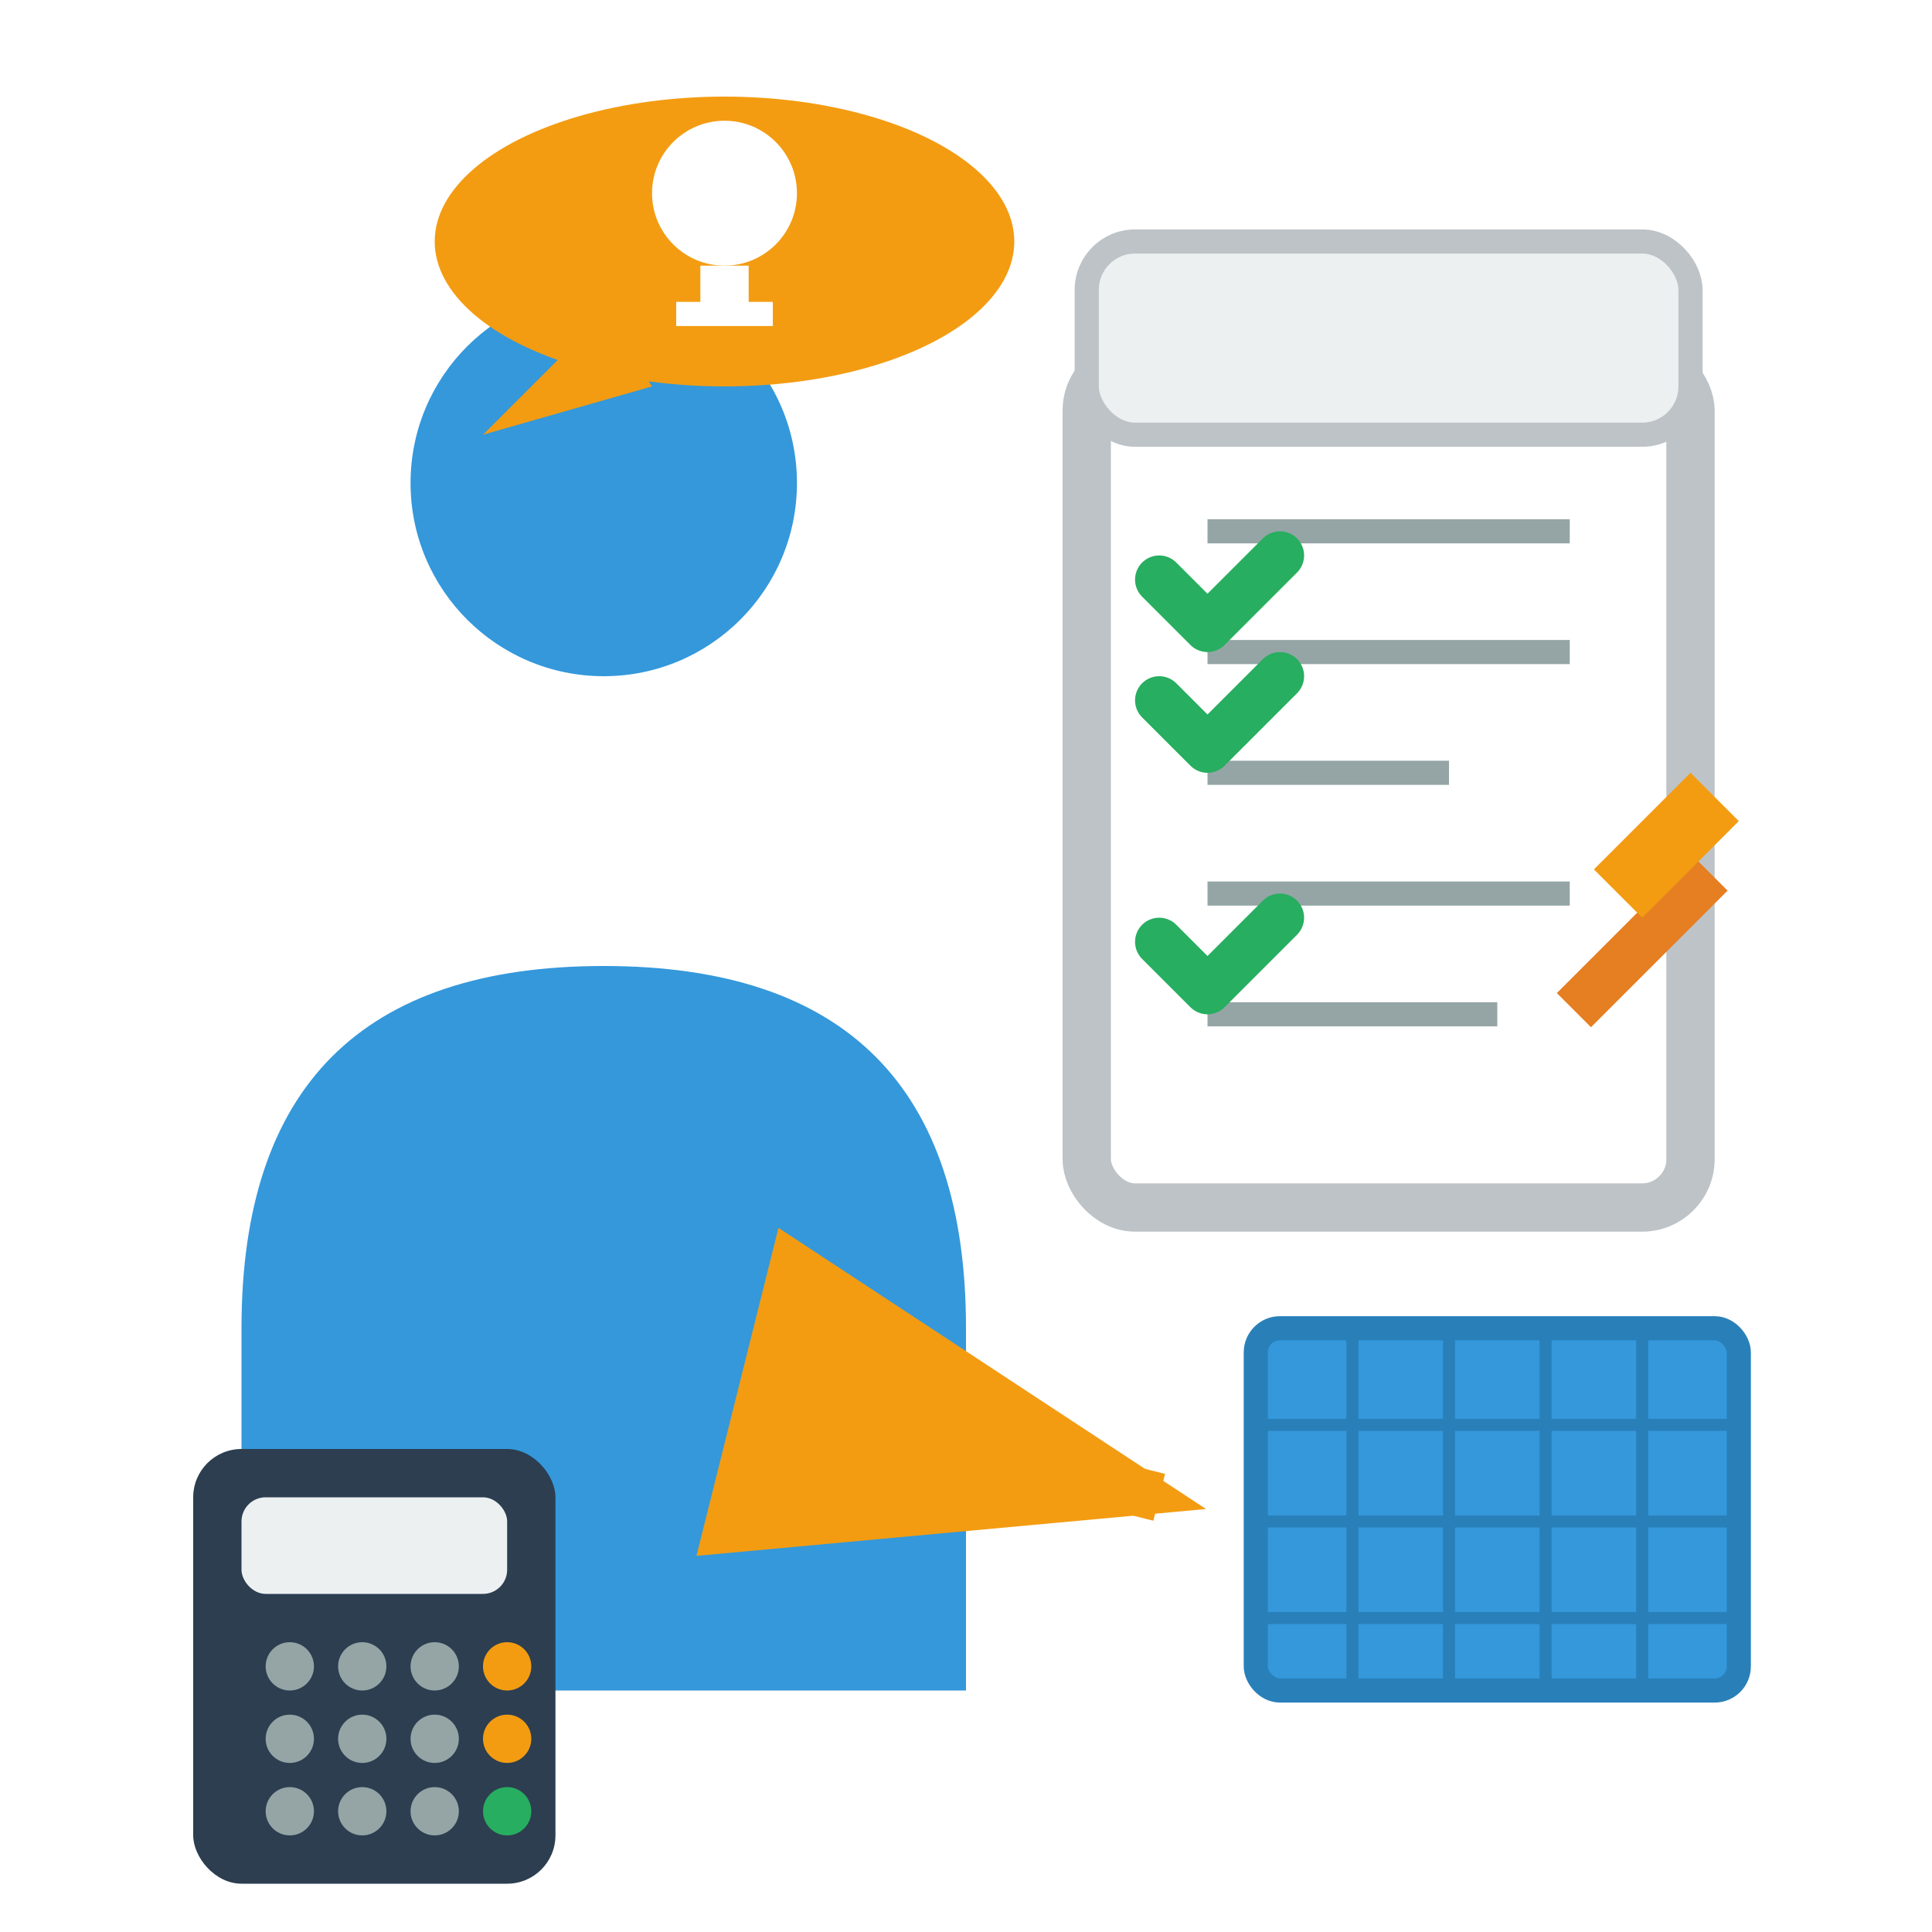 <svg width="80" height="80" viewBox="0 0 80 80" fill="none" xmlns="http://www.w3.org/2000/svg">
  <!-- Person silhouette -->
  <circle cx="25" cy="20" r="8" fill="#3498db"/>
  <path d="M10 55 Q10 40 25 40 Q40 40 40 55 L40 70 L10 70 Z" fill="#3498db"/>
  
  <!-- Clipboard/Document -->
  <rect x="45" y="15" width="25" height="35" rx="2" fill="white" stroke="#bdc3c7" stroke-width="2"/>
  <rect x="45" y="10" width="25" height="8" rx="2" fill="#ecf0f1" stroke="#bdc3c7" stroke-width="1"/>
  
  <!-- Document lines -->
  <line x1="50" y1="22" x2="65" y2="22" stroke="#95a5a6" stroke-width="1"/>
  <line x1="50" y1="27" x2="65" y2="27" stroke="#95a5a6" stroke-width="1"/>
  <line x1="50" y1="32" x2="60" y2="32" stroke="#95a5a6" stroke-width="1"/>
  <line x1="50" y1="37" x2="65" y2="37" stroke="#95a5a6" stroke-width="1"/>
  <line x1="50" y1="42" x2="62" y2="42" stroke="#95a5a6" stroke-width="1"/>
  
  <!-- Checkmarks -->
  <path d="M48 24 L50 26 L53 23" stroke="#27ae60" stroke-width="2" fill="none" stroke-linecap="round" stroke-linejoin="round"/>
  <path d="M48 29 L50 31 L53 28" stroke="#27ae60" stroke-width="2" fill="none" stroke-linecap="round" stroke-linejoin="round"/>
  <path d="M48 39 L50 41 L53 38" stroke="#27ae60" stroke-width="2" fill="none" stroke-linecap="round" stroke-linejoin="round"/>
  
  <!-- Pen -->
  <rect x="67" y="35" width="2" height="8" fill="#e67e22" transform="rotate(45 68 39)"/>
  <polygon points="70,32 72,34 68,38 66,36" fill="#f39c12"/>
  
  <!-- Speech bubble -->
  <ellipse cx="30" cy="10" rx="12" ry="6" fill="#f39c12"/>
  <path d="M25 13 L20 18 L27 16 Z" fill="#f39c12"/>
  
  <!-- Speech bubble content (lightbulb) -->
  <circle cx="30" cy="8" r="3" fill="white"/>
  <rect x="29" y="11" width="2" height="2" fill="white"/>
  <line x1="28" y1="13" x2="32" y2="13" stroke="white" stroke-width="1"/>
  
  <!-- Solar panel diagram -->
  <rect x="52" y="55" width="20" height="15" rx="1" fill="#3498db" stroke="#2980b9" stroke-width="1"/>
  
  <!-- Solar panel grid -->
  <line x1="56" y1="55" x2="56" y2="70" stroke="#2980b9" stroke-width="0.5"/>
  <line x1="60" y1="55" x2="60" y2="70" stroke="#2980b9" stroke-width="0.5"/>
  <line x1="64" y1="55" x2="64" y2="70" stroke="#2980b9" stroke-width="0.5"/>
  <line x1="68" y1="55" x2="68" y2="70" stroke="#2980b9" stroke-width="0.5"/>
  <line x1="52" y1="59" x2="72" y2="59" stroke="#2980b9" stroke-width="0.5"/>
  <line x1="52" y1="63" x2="72" y2="63" stroke="#2980b9" stroke-width="0.5"/>
  <line x1="52" y1="67" x2="72" y2="67" stroke="#2980b9" stroke-width="0.5"/>
  
  <!-- Arrow pointing to panel -->
  <path d="M40 60 L48 62" stroke="#f39c12" stroke-width="2" marker-end="url(#arrowhead)"/>
  
  <!-- Arrow marker -->
  <defs>
    <marker id="arrowhead" markerWidth="10" markerHeight="7" refX="9" refY="3.5" orient="auto">
      <polygon points="0 0, 10 3.5, 0 7" fill="#f39c12"/>
    </marker>
  </defs>
  
  <!-- Calculator -->
  <rect x="8" y="60" width="15" height="18" rx="2" fill="#2c3e50"/>
  <rect x="10" y="62" width="11" height="4" rx="1" fill="#ecf0f1"/>
  
  <!-- Calculator buttons -->
  <circle cx="12" cy="69" r="1" fill="#95a5a6"/>
  <circle cx="15" cy="69" r="1" fill="#95a5a6"/>
  <circle cx="18" cy="69" r="1" fill="#95a5a6"/>
  <circle cx="21" cy="69" r="1" fill="#f39c12"/>
  <circle cx="12" cy="72" r="1" fill="#95a5a6"/>
  <circle cx="15" cy="72" r="1" fill="#95a5a6"/>
  <circle cx="18" cy="72" r="1" fill="#95a5a6"/>
  <circle cx="21" cy="72" r="1" fill="#f39c12"/>
  <circle cx="12" cy="75" r="1" fill="#95a5a6"/>
  <circle cx="15" cy="75" r="1" fill="#95a5a6"/>
  <circle cx="18" cy="75" r="1" fill="#95a5a6"/>
  <circle cx="21" cy="75" r="1" fill="#27ae60"/>
</svg>
